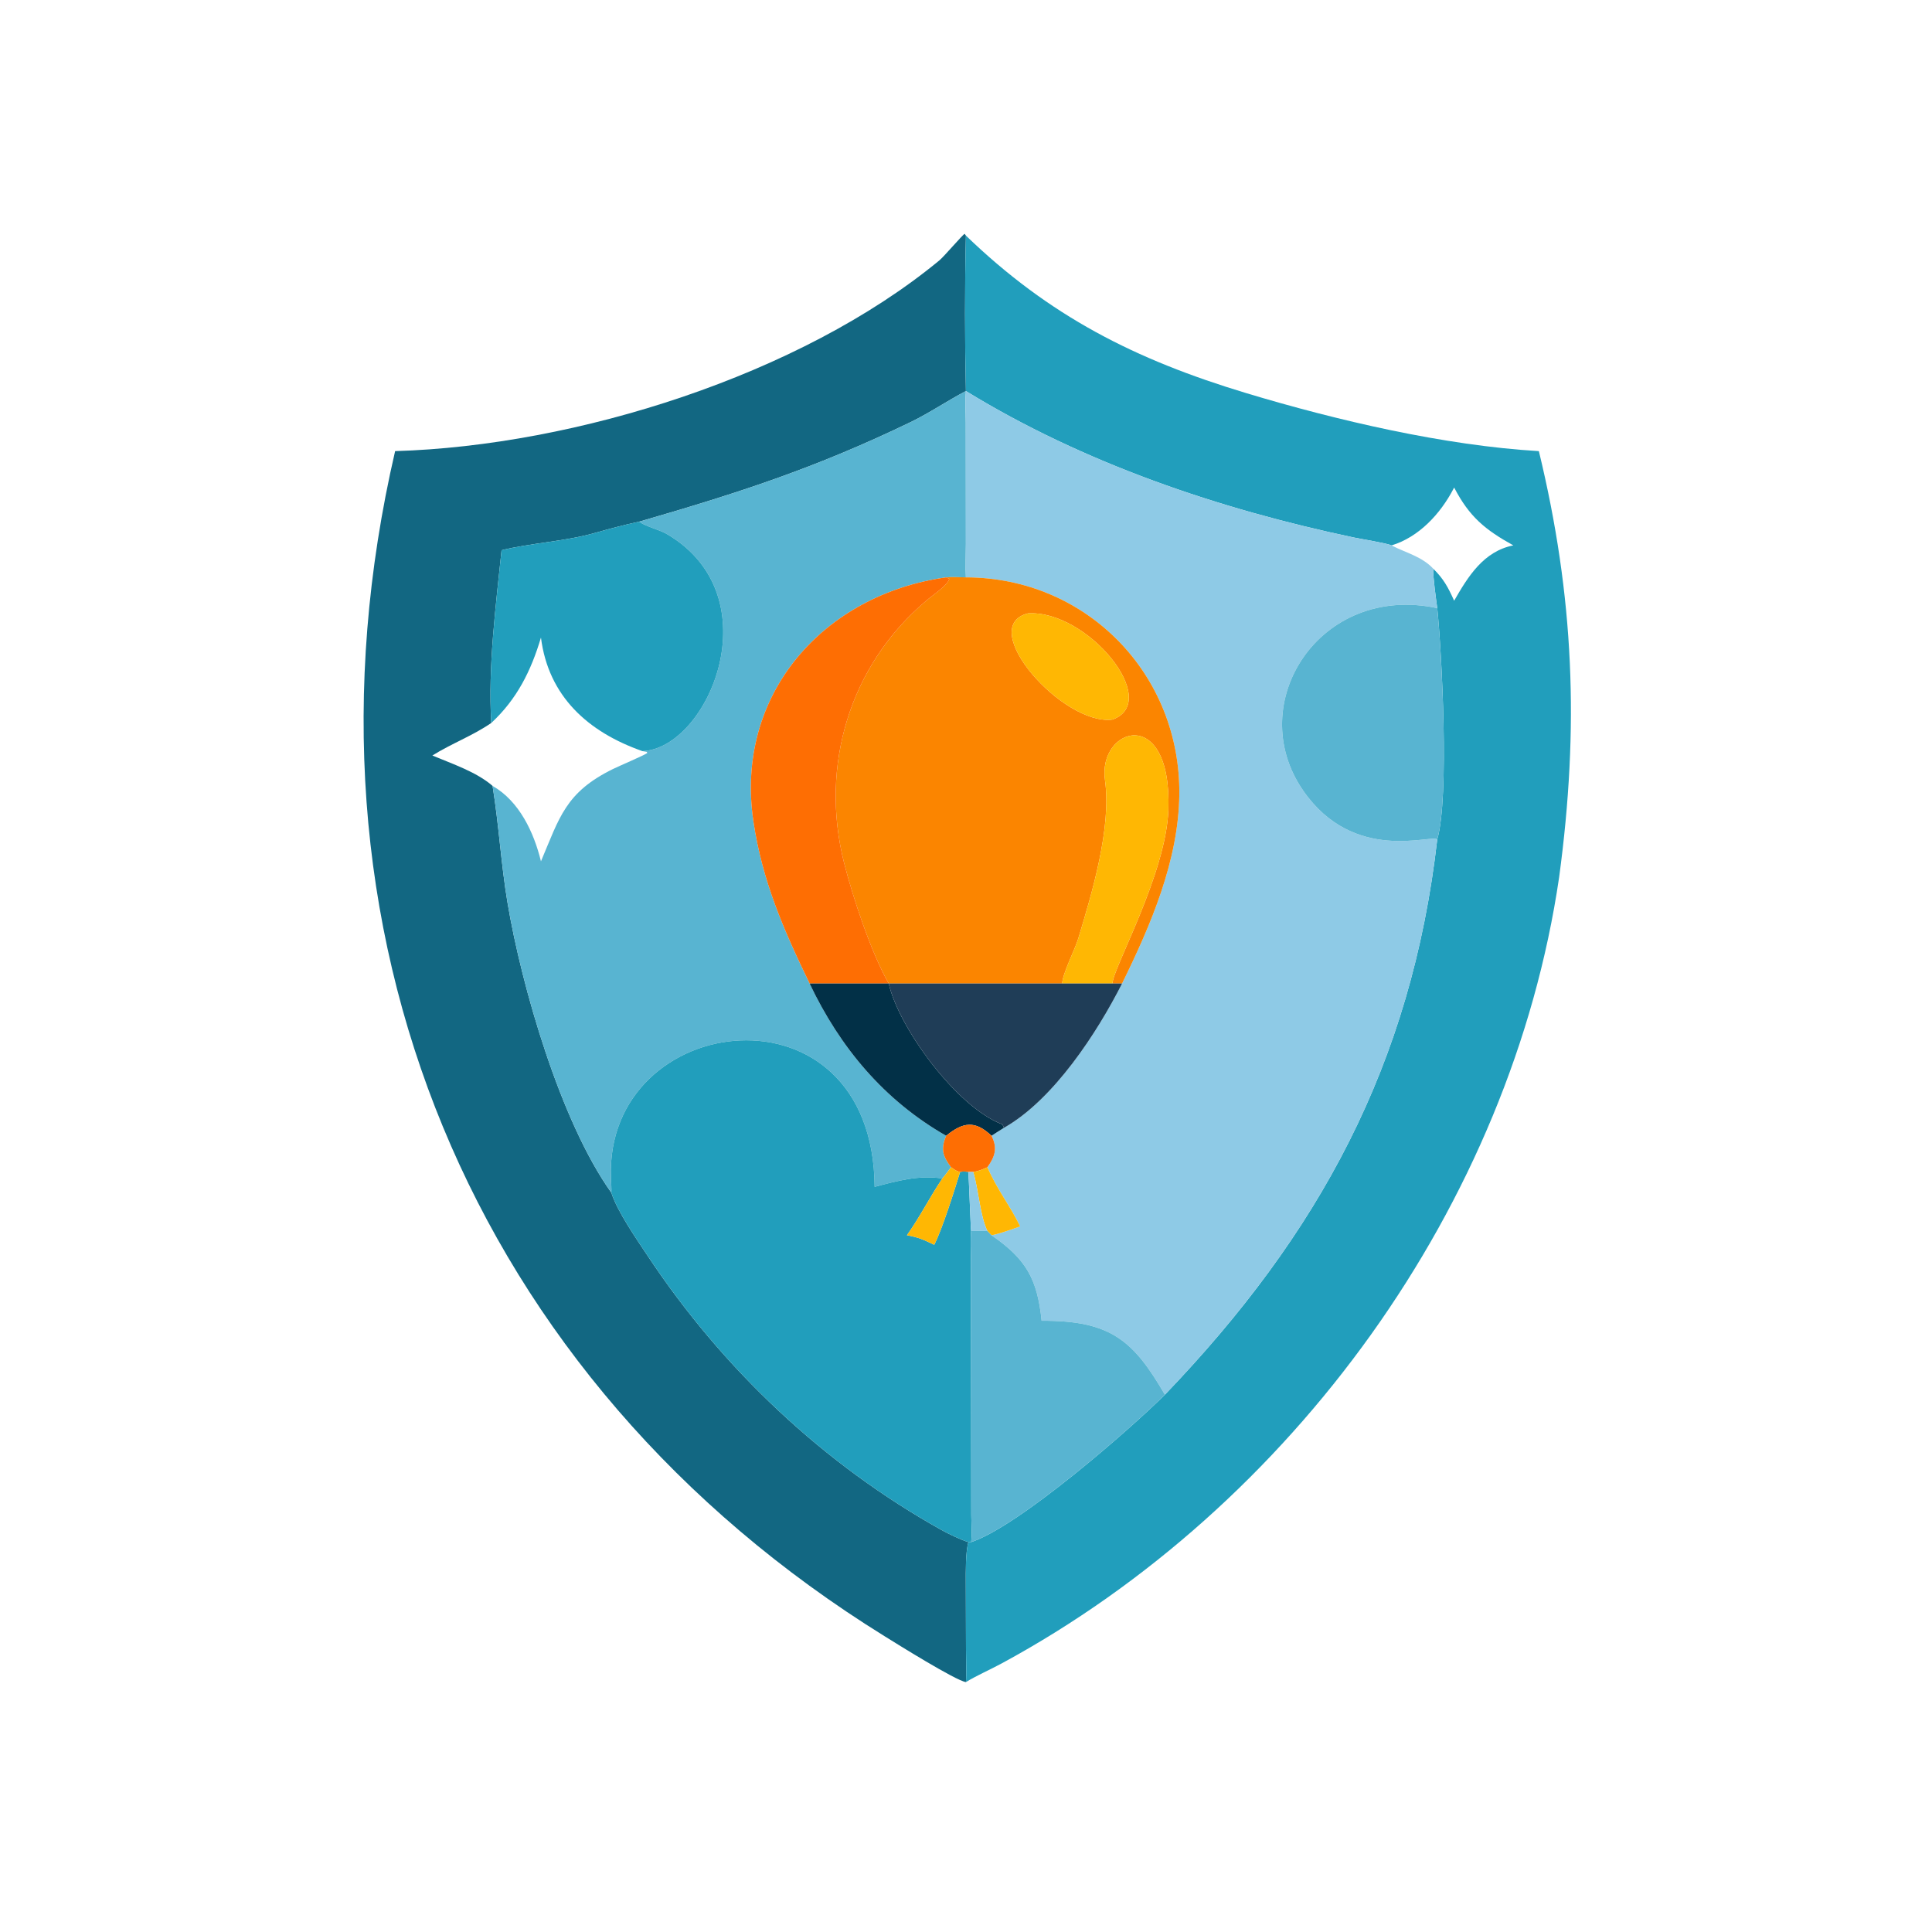 <?xml version="1.0" encoding="utf-8" ?><svg xmlns="http://www.w3.org/2000/svg" xmlns:xlink="http://www.w3.org/1999/xlink" width="1024" height="1024" viewBox="0 0 1024 1024"><path fill="#126782" transform="scale(2 2)" d="M104.711 119.55C152.648 118.141 212.098 99.399 248.938 69.011C250.179 67.988 255.144 62.147 255.647 61.965L255.975 62.435C255.663 75.903 255.677 90.21 255.975 103.627C250.998 106.238 246.314 109.455 241.251 111.899C216.084 124.048 195.718 130.626 169.355 138.259C165.606 139.029 161.219 140.229 157.495 141.277C149.582 143.504 140.741 143.891 132.918 145.813C131.393 160.583 129.314 176.706 130.19 191.597C125.176 195.029 119.633 197.052 114.579 200.219C119.887 202.439 126.279 204.572 130.538 208.274C132.2 218.54 132.776 228.992 134.506 239.283C138.224 261.399 148.555 297.253 162.013 316.081C163.578 321.049 168.814 328.558 171.808 333.065C191.571 362.813 218.322 388.072 249.542 405.484C251.309 406.469 254.707 408.105 256.623 408.67C255.866 411.497 255.944 416.515 255.95 419.598L255.999 437.073C256.006 439.127 256.161 443.939 255.975 445.772C253.254 445.372 237.651 435.624 234.36 433.575C124.674 365.531 75.311 246.376 104.711 119.55Z"/><path fill="#219EBC" transform="scale(2 2)" d="M255.975 62.435C278.072 83.755 300.737 95.283 330.389 104.218C354.231 111.401 382.802 118.088 407.815 119.55C417.145 158.08 418.555 192.745 413.191 232.444C400.457 319.362 342.331 399.188 265.482 440.808C262.488 442.43 258.802 444.045 255.975 445.772C256.161 443.939 256.006 439.127 255.999 437.073L255.95 419.598C255.944 416.515 255.866 411.497 256.623 408.67L257.361 408.67C269.989 404.515 299.428 378.826 308.716 369.605C349.526 327.065 374.028 282.229 380.888 222.448C384.131 211.243 382.082 172.834 380.888 161.168C380.581 158.814 379.718 152.85 379.821 150.707C382.583 153.411 383.786 155.69 385.363 159.198C389.036 152.795 393.156 146.091 401.045 144.532C393.594 140.4 389.39 136.972 385.363 129.196L385.171 129.57C381.736 136.14 376.054 142.322 368.788 144.532C367.468 143.94 360.536 142.817 358.776 142.445C323.088 134.916 287.159 122.765 255.975 103.627L255.975 103.627C255.677 90.21 255.663 75.903 255.975 62.435Z"/><path fill="#58B4D1" transform="scale(2 2)" d="M255.975 103.627L255.975 103.627C255.785 105.923 255.926 109.602 255.944 111.986L255.972 144.127C255.971 146.549 255.831 150.7 255.975 153.006C254.651 152.985 251.939 152.874 250.738 153.006C218.351 157.509 194.616 184 199.665 217.728C202.037 233.576 207.671 246.423 214.556 260.647C222.674 277.681 234.285 291.573 250.738 300.987C249.252 304.548 249.816 306.337 252.025 309.33C251.396 310.16 250.391 311.575 249.73 312.307C243.491 311.351 237.769 312.946 231.791 314.527C231.39 258.779 160.256 267.611 161.904 312.117C161.933 313.092 162.1 315.241 162.013 316.081C148.555 297.253 138.224 261.399 134.506 239.283C132.776 228.992 132.2 218.54 130.538 208.274C137.624 212.322 141.493 220.605 143.36 228.26C148.311 216.572 149.856 209.988 162.454 203.789C164.016 203.02 170.732 200.17 171.537 199.553L171.399 199.256L170.246 199.053C187.644 198.364 204.773 158.294 176.985 141.673C174.671 140.289 171.591 139.738 169.355 138.259C195.718 130.626 216.084 124.048 241.251 111.899C246.314 109.455 250.998 106.238 255.975 103.627Z"/><path fill="#8ECAE6" transform="scale(2 2)" d="M255.975 153.006C255.831 150.7 255.971 146.549 255.972 144.127L255.944 111.986C255.926 109.602 255.785 105.923 255.975 103.627C287.159 122.765 323.088 134.916 358.776 142.445C360.536 142.817 367.468 143.94 368.788 144.532L369.184 144.742C372.426 146.415 376.919 147.54 379.821 150.707C379.718 152.85 380.581 158.814 380.888 161.168C349.832 154.485 329.286 186.341 345.373 209.543C358.799 228.906 379.242 221.043 380.888 222.448C374.028 282.229 349.526 327.065 308.716 369.605C300.381 355.32 294.439 349.912 276.04 350.018C274.913 338.773 271.745 333.622 263.061 327.56L262.761 327.348C264.263 327.179 268.806 325.565 270.351 325.003C267.656 319.45 264.354 315.475 261.668 309.33C263.734 306.457 264.388 304.223 262.761 300.987C263.844 300.27 264.949 299.585 266.049 298.893C279.247 291.426 290.767 273.635 297.36 260.647C304.952 245.186 312.329 228.086 312.534 210.601C312.907 178.721 287.991 153.055 255.975 153.006Z"/><path fill="#219EBC" transform="scale(2 2)" d="M132.918 145.813C140.741 143.891 149.582 143.504 157.495 141.277C161.219 140.229 165.606 139.029 169.355 138.259C171.591 139.738 174.671 140.289 176.985 141.673C204.773 158.294 187.644 198.364 170.246 199.053C155.882 194.024 145.329 184.567 143.36 168.963C140.721 177.787 137.035 185.239 130.19 191.597C129.314 176.706 131.393 160.583 132.918 145.813Z"/><path fill="#FB8500" transform="scale(2 2)" d="M250.738 153.006C251.939 152.874 254.651 152.985 255.975 153.006C287.991 153.055 312.907 178.721 312.534 210.601C312.329 228.086 304.952 245.186 297.36 260.647L294.819 260.647C294.799 256.787 309.075 231.688 309.636 214.508C310.553 186.382 290.818 192.863 292.84 206.79C294.61 219.403 289.325 236.878 285.743 248.749C284.89 251.591 281.507 258.165 281.504 260.647L235.534 260.647L235.534 260.647C230.866 252.536 225.994 237.726 223.707 228.731C217.17 203.014 225.16 176.344 245.421 159.235C246.875 157.929 251.297 155.039 251.576 153.373L250.738 153.006ZM272.416 162.551C258.46 166.124 281.761 192.383 294.819 190.694C308.07 185.884 288.167 161.586 272.416 162.551Z"/><path fill="#FE6E03" transform="scale(2 2)" d="M214.556 260.647C207.671 246.423 202.037 233.576 199.665 217.728C194.616 184 218.351 157.509 250.738 153.006L251.576 153.373C251.297 155.039 246.875 157.929 245.421 159.235C225.16 176.344 217.17 203.014 223.707 228.731C225.994 237.726 230.866 252.536 235.534 260.647L214.556 260.647Z"/><path fill="#58B4D1" transform="scale(2 2)" d="M380.888 222.448C379.242 221.043 358.799 228.906 345.373 209.543C329.286 186.341 349.832 154.485 380.888 161.168C382.082 172.834 384.131 211.243 380.888 222.448Z"/><path fill="#FFB703" transform="scale(2 2)" d="M294.819 190.694C281.761 192.383 258.46 166.124 272.416 162.551C288.167 161.586 308.07 185.884 294.819 190.694Z"/><path fill="#FFB703" transform="scale(2 2)" d="M281.504 260.647C281.507 258.165 284.89 251.591 285.743 248.749C289.325 236.878 294.61 219.403 292.84 206.79C290.818 192.863 310.553 186.382 309.636 214.508C309.075 231.688 294.799 256.787 294.819 260.647L281.504 260.647Z"/><path fill="#023047" transform="scale(2 2)" d="M214.556 260.647L235.534 260.647L235.534 260.647C238.033 272.095 253.409 293.339 265.57 297.949C265.729 298.01 265.996 298.735 266.049 298.893C264.949 299.585 263.844 300.27 262.761 300.987C258.391 296.851 255.233 297.341 250.738 300.987C234.285 291.573 222.674 277.681 214.556 260.647Z"/><path fill="#1F3D57" transform="scale(2 2)" d="M235.534 260.647L281.504 260.647L294.819 260.647L297.36 260.647C290.767 273.635 279.247 291.426 266.049 298.893C265.996 298.735 265.729 298.01 265.57 297.949C253.409 293.339 238.033 272.095 235.534 260.647Z"/><path fill="#219EBC" transform="scale(2 2)" d="M254.439 310.59C255.465 310.395 255.565 310.438 256.623 310.59C256.759 311.98 257.261 326.061 257.361 326.238C257.133 328.215 257.295 332.091 257.322 334.222L257.398 401.542C257.41 403.527 257.642 406.826 257.361 408.67L256.623 408.67C254.707 408.105 251.309 406.469 249.542 405.484C218.322 388.072 191.571 362.813 171.808 333.065C168.814 328.558 163.578 321.049 162.013 316.081C162.1 315.241 161.933 313.092 161.904 312.117C160.256 267.611 231.39 258.779 231.791 314.527C237.769 312.946 243.491 311.351 249.73 312.307C246.475 317.137 243.754 322.57 240.35 327.348C243.498 327.947 244.652 328.48 247.582 329.884C249.764 325.62 252.905 315.541 254.439 310.59Z"/><path fill="#FE6E03" transform="scale(2 2)" d="M250.738 300.987C255.233 297.341 258.391 296.851 262.761 300.987C264.388 304.223 263.734 306.457 261.668 309.33C260.388 309.922 259.313 310.361 257.917 310.59L256.623 310.59C255.565 310.438 255.465 310.395 254.439 310.59C253.384 310.353 252.944 309.948 252.025 309.33C249.816 306.337 249.252 304.548 250.738 300.987Z"/><path fill="#FFB703" transform="scale(2 2)" d="M252.025 309.33C252.944 309.948 253.384 310.353 254.439 310.59C252.905 315.541 249.764 325.62 247.582 329.884C244.652 328.48 243.498 327.947 240.35 327.348C243.754 322.57 246.475 317.137 249.73 312.307C250.391 311.575 251.396 310.16 252.025 309.33Z"/><path fill="#FFB703" transform="scale(2 2)" d="M257.917 310.59C259.313 310.361 260.388 309.922 261.668 309.33C264.354 315.475 267.656 319.45 270.351 325.003C268.806 325.565 264.263 327.179 262.761 327.348L261.668 326.238C259.68 322.032 259.408 315.635 257.917 310.59Z"/><path fill="#8ECAE6" transform="scale(2 2)" d="M256.623 310.59L257.917 310.59C259.408 315.635 259.68 322.032 261.668 326.238C261.026 326.142 258.171 326.227 257.361 326.238C257.261 326.061 256.759 311.98 256.623 310.59Z"/><path fill="#58B4D1" transform="scale(2 2)" d="M257.361 326.238C258.171 326.227 261.026 326.142 261.668 326.238L262.761 327.348L263.061 327.56C271.745 333.622 274.913 338.773 276.04 350.018C294.439 349.912 300.381 355.32 308.716 369.605C299.428 378.826 269.989 404.515 257.361 408.67C257.642 406.826 257.41 403.527 257.398 401.542L257.322 334.222C257.295 332.091 257.133 328.215 257.361 326.238Z"/></svg>